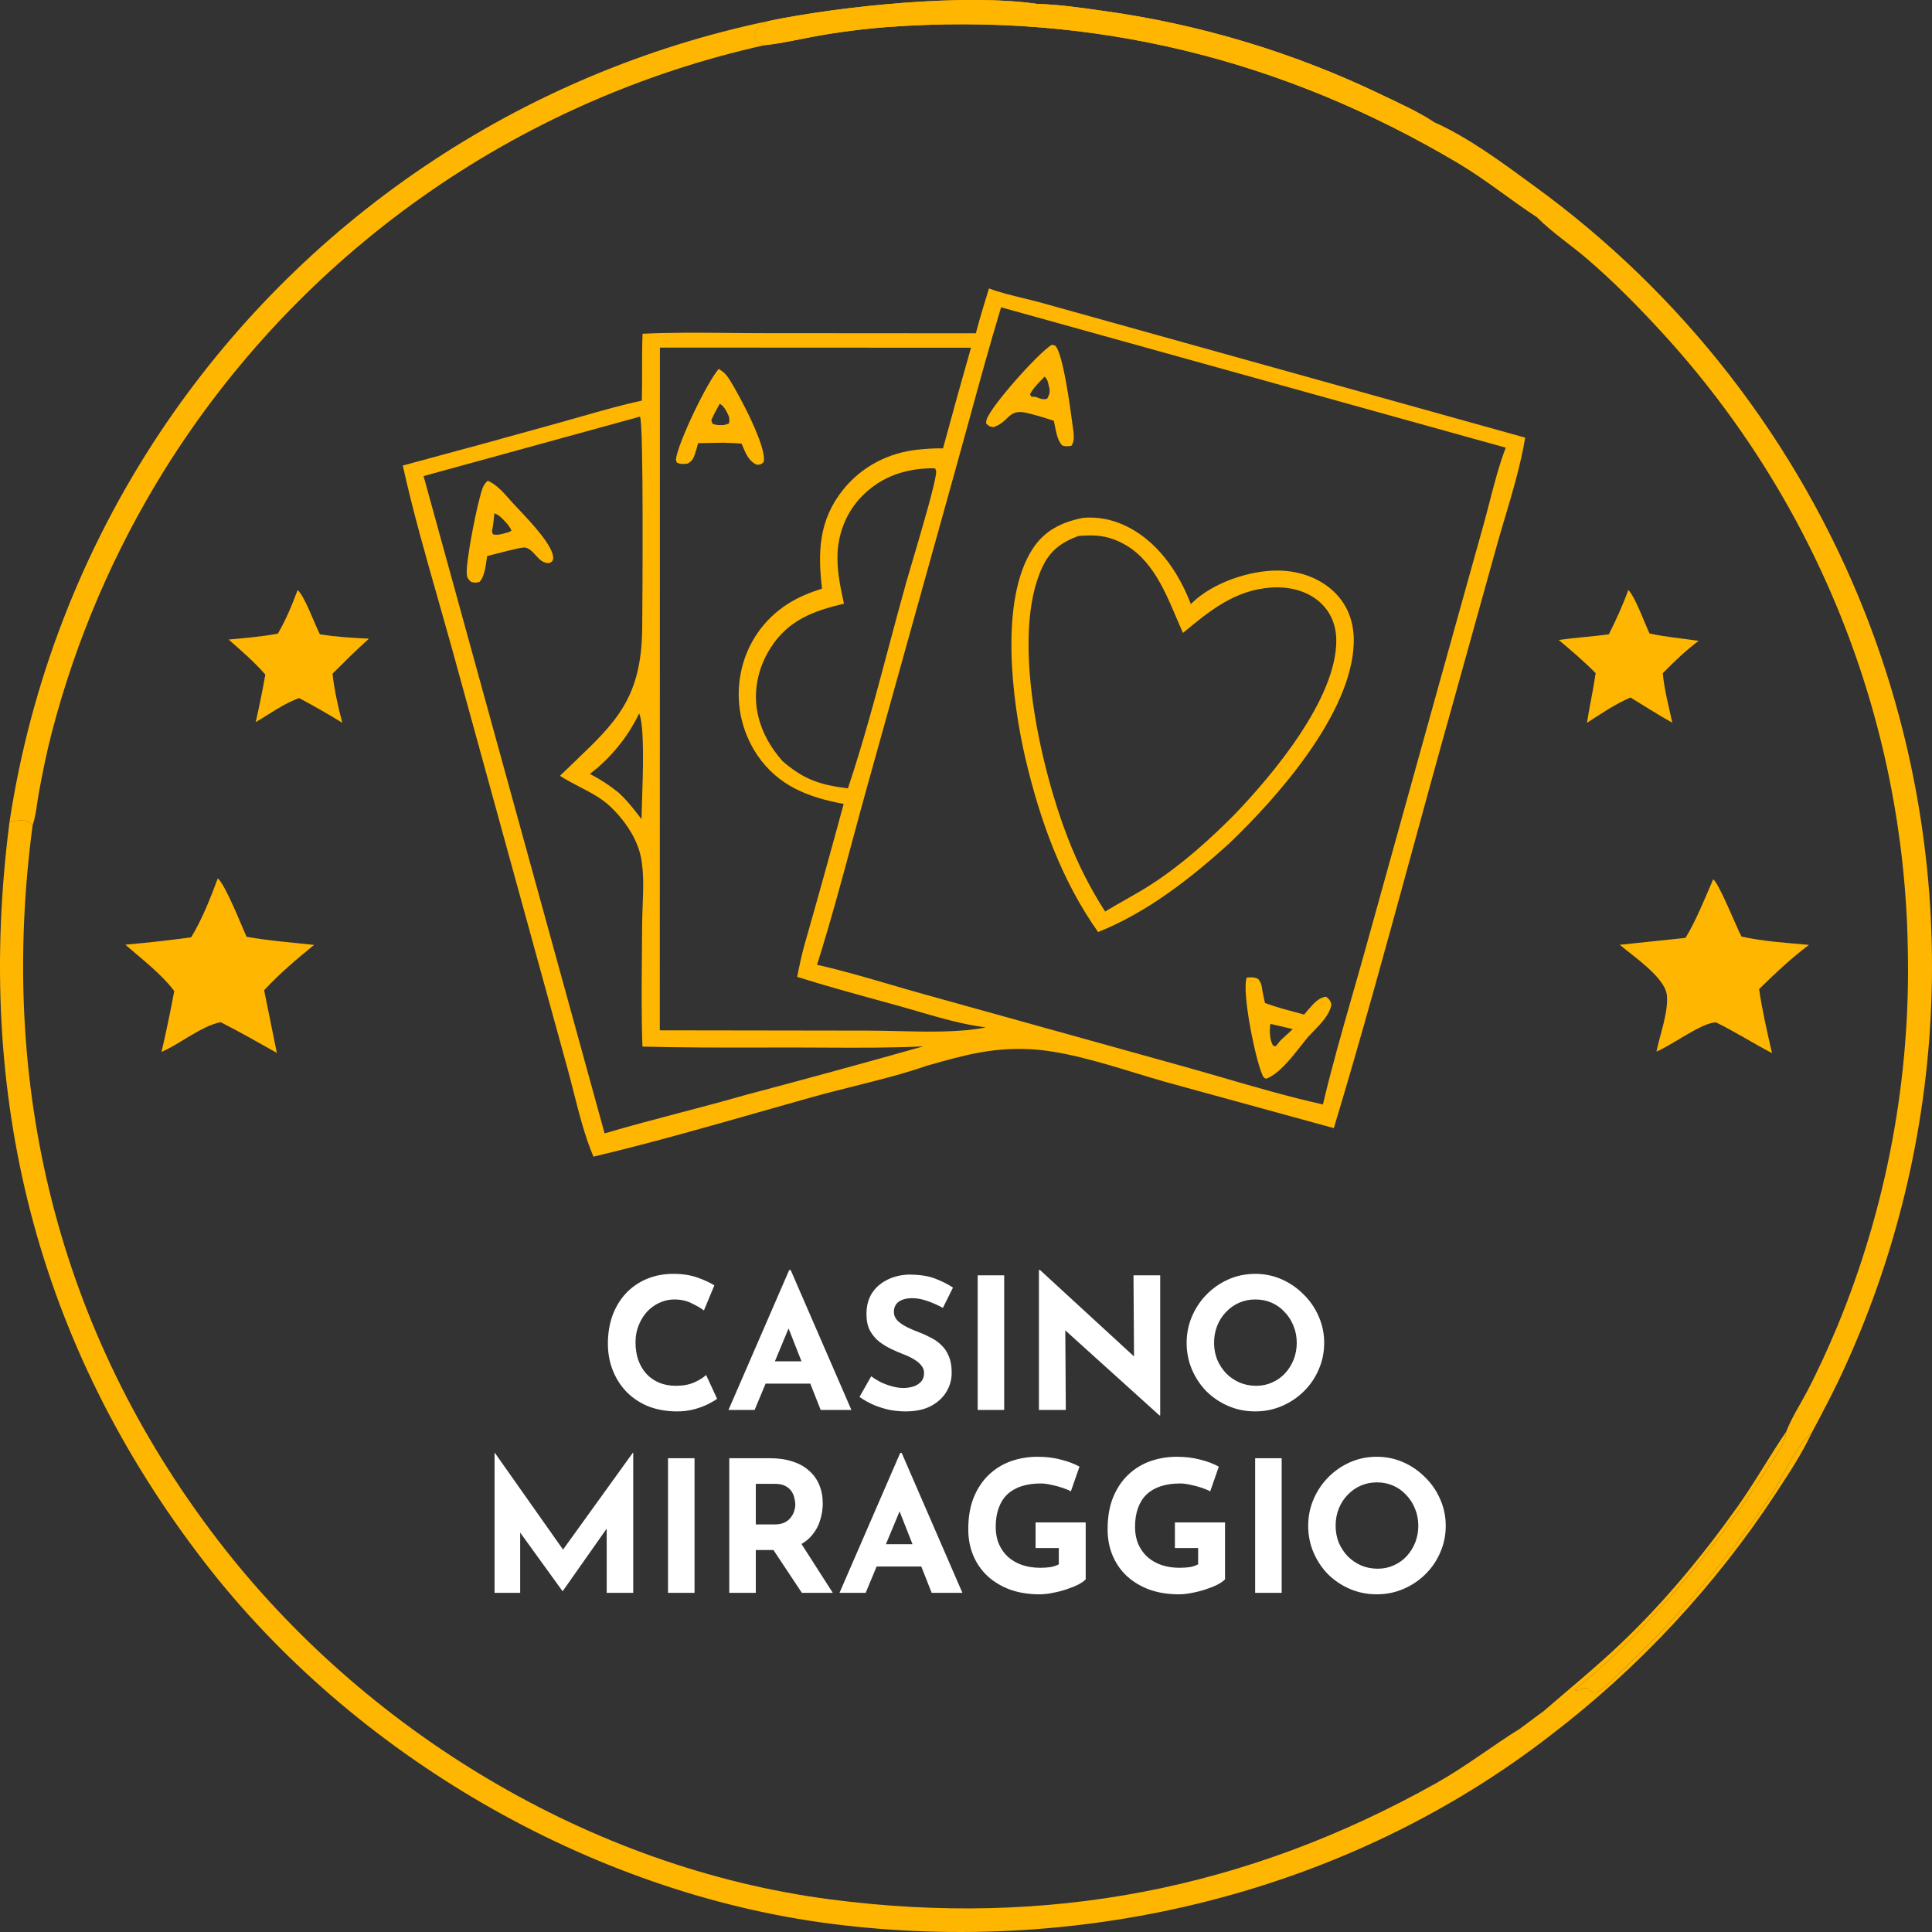 <svg width="507" height="507" viewBox="0 0 507 507" fill="none" xmlns="http://www.w3.org/2000/svg">
<rect x="0" y="0" width="507" height="507" fill="#333333" stroke="none"/>
<path d="M2.485 215.796C3.172 211.245 3.983 206.716 4.918 202.209C5.853 197.702 6.91 193.224 8.09 188.775C9.269 184.325 10.569 179.911 11.989 175.533C13.41 171.155 14.949 166.819 16.606 162.524C18.263 158.23 20.036 153.985 21.925 149.787C23.814 145.589 25.816 141.446 27.932 137.357C30.047 133.269 32.271 129.241 34.606 125.273C36.942 121.306 39.383 117.405 41.931 113.571C43.073 111.855 44.235 110.154 45.417 108.467C46.601 106.779 47.804 105.107 49.028 103.449C50.252 101.79 51.496 100.147 52.759 98.519C54.023 96.891 55.306 95.279 56.608 93.683C57.911 92.086 59.233 90.505 60.575 88.941C61.916 87.376 63.276 85.828 64.654 84.296C66.034 82.765 67.432 81.25 68.848 79.752C70.263 78.255 71.696 76.775 73.148 75.312C74.6 73.85 76.07 72.405 77.556 70.978C79.044 69.552 80.548 68.143 82.07 66.751C83.59 65.361 85.128 63.989 86.682 62.636C88.237 61.283 89.808 59.949 91.396 58.634C92.983 57.32 94.585 56.024 96.204 54.748C97.823 53.472 99.457 52.216 101.106 50.98C102.755 49.744 104.419 48.528 106.098 47.332C107.777 46.135 109.47 44.96 111.177 43.807C112.884 42.652 114.605 41.518 116.34 40.405C118.075 39.292 119.824 38.2 121.585 37.129C123.347 36.059 125.121 35.01 126.909 33.983C128.696 32.956 130.495 31.95 132.307 30.967C134.118 29.984 135.941 29.023 137.776 28.083C139.611 27.144 141.457 26.227 143.314 25.332C145.172 24.438 147.04 23.566 148.918 22.717C150.797 21.869 152.685 21.042 154.583 20.238C156.483 19.436 158.391 18.656 160.309 17.899C162.226 17.143 164.152 16.41 166.088 15.699C168.023 14.989 169.966 14.303 171.919 13.639C173.87 12.977 175.83 12.338 177.798 11.723C179.765 11.108 181.74 10.517 183.723 9.95C185.704 9.383 187.693 8.84 189.688 8.321C191.683 7.803 193.684 7.308 195.692 6.838C197.7 6.368 199.713 5.922 201.73 5.501C200.493 6.155 198.822 6.909 198.294 8.328C197.887 9.422 198.126 9.709 198.545 10.737C199.211 11.354 199.792 11.558 200.645 11.85C198.631 12.298 196.621 12.772 194.618 13.27C192.615 13.769 190.618 14.293 188.628 14.841C186.637 15.389 184.654 15.961 182.678 16.558C180.702 17.155 178.734 17.777 176.773 18.423C174.813 19.069 172.861 19.739 170.917 20.434C168.973 21.128 167.038 21.846 165.112 22.59C163.186 23.332 161.269 24.098 159.363 24.888C157.455 25.678 155.558 26.491 153.671 27.328C151.785 28.165 149.908 29.025 148.042 29.908C146.177 30.792 144.323 31.699 142.48 32.629C140.637 33.559 138.806 34.511 136.987 35.485C135.168 36.461 133.361 37.458 131.566 38.478C129.771 39.497 127.99 40.539 126.22 41.603C124.452 42.667 122.698 43.753 120.956 44.861C119.214 45.968 117.486 47.097 115.772 48.246C114.058 49.397 112.36 50.569 110.676 51.762C108.991 52.954 107.321 54.167 105.666 55.4C104.012 56.635 102.374 57.89 100.751 59.164C99.127 60.438 97.52 61.732 95.929 63.047C94.338 64.362 92.763 65.696 91.206 67.049C89.648 68.403 88.107 69.775 86.583 71.167C85.059 72.558 83.553 73.969 82.063 75.397C80.575 76.827 79.104 78.275 77.651 79.74C76.198 81.206 74.764 82.689 73.348 84.189C71.931 85.69 70.534 87.209 69.157 88.746C67.778 90.281 66.419 91.833 65.078 93.403C63.739 94.972 62.419 96.558 61.119 98.159C59.818 99.762 58.538 101.381 57.277 103.015C56.017 104.649 54.778 106.298 53.559 107.962C52.34 109.627 51.141 111.307 49.963 113.002C48.786 114.696 47.63 116.404 46.495 118.127C45.359 119.851 44.246 121.587 43.154 123.338C39.853 128.651 36.756 134.081 33.863 139.626C30.97 145.171 28.288 150.816 25.819 156.563C23.35 162.309 21.1 168.14 19.07 174.056C17.038 179.97 15.231 185.953 13.65 192.004C12.246 197.355 11.178 202.702 10.175 208.138C9.694 210.743 9.459 214.035 8.569 216.498C8.338 216.279 8.065 216.104 7.796 215.932C6.067 214.817 4.352 215.425 2.485 215.796Z" fill="#FFB600"/>
<path d="M2.485 215.796C4.352 215.425 6.067 214.817 7.796 215.932C8.065 216.104 8.338 216.279 8.569 216.498C-0.504 284.647 14.972 349.111 57.076 404.033C95.519 454.178 154.868 490.203 217.865 498.438C274.662 505.863 326.999 495.913 376.941 467.91C384.684 463.569 391.677 458.083 399.207 453.432L404.793 449.284C411.543 443.448 418.444 437.824 424.931 431.683C436.495 420.735 446.812 408.279 456.021 395.31C460.538 388.949 464.342 382.146 468.731 375.71C468.706 375.938 468.688 376.169 468.654 376.396C468.23 379.289 465.076 383.278 463.454 385.824C450.888 405.563 431.477 428.895 413.119 443.508C414.478 443.875 414.988 442.893 416.082 442.984C417.333 443.089 417.682 444.698 419.254 443.972C421.229 443.061 423.692 440.215 425.322 438.696C432.684 431.782 439.644 424.485 446.2 416.804C452.758 409.123 458.873 401.104 464.544 392.749C467.409 388.591 471.591 378.803 475.413 376.034C472.896 381.463 469.424 386.672 466.159 391.678C464.164 394.723 462.105 397.724 459.983 400.682C457.86 403.641 455.676 406.553 453.43 409.42C451.185 412.285 448.88 415.102 446.516 417.871C444.15 420.64 441.728 423.357 439.249 426.023C436.77 428.689 434.234 431.302 431.644 433.861C429.054 436.42 426.411 438.923 423.715 441.372C421.018 443.819 418.272 446.208 415.475 448.54C412.677 450.872 409.832 453.143 406.939 455.355C353.701 496.602 284.582 513.361 218.133 504.844C154.787 496.724 92.622 460.425 53.681 409.981C9.449 352.684 -6.709 287.255 2.485 215.796Z" fill="#FFB600"/>
<path d="M404.793 449.284C404.679 450.422 404.595 452.097 403.61 452.849C402.339 453.821 400.699 453.644 399.207 453.432L404.793 449.284Z" fill="#FFB600"/>
<path d="M201.73 5.501C220.751 1.582 253.079 -1.756 272.221 1.027C277.976 1.186 283.802 2.047 289.499 2.852C295.862 3.729 302.182 4.853 308.459 6.225C314.735 7.597 320.948 9.213 327.097 11.072C333.246 12.931 339.313 15.027 345.296 17.361C351.281 19.696 357.165 22.262 362.949 25.057C367.361 27.18 372.157 29.315 376.243 32.018C385.284 36.018 394.316 42.721 402.272 48.563C404.707 50.325 407.11 52.129 409.481 53.977C411.851 55.824 414.188 57.713 416.491 59.644C418.795 61.574 421.064 63.544 423.297 65.555C425.529 67.566 427.725 69.616 429.886 71.704C432.046 73.794 434.168 75.921 436.253 78.086C438.338 80.25 440.384 82.451 442.39 84.688C444.396 86.925 446.361 89.197 448.286 91.504C450.212 93.811 452.096 96.151 453.937 98.526C455.779 100.899 457.578 103.305 459.334 105.744C461.091 108.181 462.803 110.649 464.472 113.149C466.141 115.647 467.764 118.174 469.343 120.731C470.921 123.288 472.453 125.872 473.941 128.483C475.427 131.094 476.867 133.73 478.259 136.392C479.652 139.055 480.997 141.74 482.294 144.45C483.59 147.16 484.839 149.892 486.039 152.647C487.239 155.401 488.389 158.176 489.49 160.971C490.26 162.936 491.006 164.91 491.728 166.894C492.45 168.877 493.147 170.869 493.818 172.869C494.49 174.869 495.137 176.878 495.758 178.895C496.38 180.912 496.976 182.936 497.547 184.968C498.118 186.999 498.663 189.038 499.183 191.084C499.703 193.129 500.197 195.181 500.667 197.238C501.135 199.295 501.578 201.358 501.995 203.426C502.412 205.496 502.804 207.57 503.17 209.648C503.535 211.726 503.874 213.808 504.188 215.895C504.501 217.983 504.789 220.074 505.05 222.168C505.312 224.261 505.547 226.357 505.755 228.458C505.964 230.557 506.147 232.66 506.304 234.764C506.459 236.869 506.59 238.975 506.694 241.083C506.798 243.19 506.875 245.299 506.926 247.409C506.977 249.519 507.002 251.629 507 253.739C506.999 255.849 506.971 257.959 506.917 260.068C506.862 262.178 506.781 264.286 506.673 266.393C506.567 268.501 506.434 270.607 506.275 272.711C506.115 274.816 505.929 276.918 505.716 279.017C505.505 281.116 505.267 283.213 505.002 285.307C504.738 287.4 504.447 289.49 504.13 291.577C503.813 293.663 503.471 295.746 503.103 297.824C502.733 299.901 502.339 301.974 501.918 304.042C501.498 306.111 501.052 308.173 500.58 310.23C500.109 312.287 499.611 314.337 499.088 316.381C498.565 318.426 498.016 320.464 497.441 322.494C496.867 324.525 496.268 326.549 495.644 328.565C495.02 330.581 494.37 332.588 493.695 334.589C493.02 336.588 492.321 338.578 491.596 340.561C490.872 342.543 490.123 344.516 489.349 346.48C488.576 348.443 487.777 350.396 486.955 352.34C486.132 354.284 485.285 356.217 484.415 358.139C481.686 364.254 478.566 370.131 475.413 376.034C471.591 378.803 467.409 388.591 464.544 392.749C458.873 401.104 452.758 409.123 446.2 416.804C439.644 424.485 432.684 431.782 425.322 438.696C423.692 440.215 421.229 443.061 419.254 443.972C417.682 444.698 417.333 443.089 416.082 442.984C414.988 442.893 414.478 443.875 413.119 443.508C431.477 428.895 450.888 405.563 463.454 385.824C465.076 383.278 468.23 379.289 468.654 376.396C468.688 376.169 468.706 375.938 468.731 375.71C470.148 372.041 472.55 368.364 474.376 364.853C477.182 359.465 479.706 353.872 482.067 348.274C483.693 344.346 485.216 340.378 486.635 336.37C488.055 332.363 489.37 328.322 490.578 324.245C491.788 320.17 492.891 316.066 493.887 311.934C494.882 307.801 495.77 303.645 496.55 299.465C497.33 295.286 498.001 291.09 498.562 286.876C499.124 282.663 499.576 278.437 499.918 274.2C500.26 269.963 500.492 265.719 500.612 261.469C500.734 257.22 500.744 252.97 500.644 248.72C500.612 246.866 500.559 245.013 500.486 243.161C500.411 241.309 500.315 239.457 500.199 237.606C500.084 235.756 499.947 233.908 499.788 232.06C499.63 230.213 499.451 228.368 499.252 226.524C499.052 224.681 498.831 222.84 498.589 221.002C498.347 219.164 498.084 217.329 497.802 215.497C497.518 213.665 497.213 211.836 496.888 210.011C496.563 208.186 496.218 206.364 495.851 204.546C495.485 202.728 495.098 200.915 494.69 199.106C494.283 197.298 493.855 195.494 493.407 193.694C492.958 191.895 492.489 190.102 492 188.314C491.511 186.526 491.001 184.743 490.471 182.966C489.942 181.189 489.392 179.419 488.823 177.654C488.252 175.89 487.662 174.132 487.052 172.381C486.442 170.63 485.813 168.886 485.164 167.15C484.514 165.413 483.845 163.684 483.157 161.963C482.467 160.241 481.759 158.527 481.031 156.821C480.304 155.116 479.557 153.419 478.791 151.73C478.024 150.042 477.239 148.363 476.435 146.692C475.631 145.021 474.808 143.36 473.965 141.707C473.123 140.055 472.262 138.413 471.383 136.781C470.504 135.148 469.606 133.526 468.69 131.914C467.774 130.302 466.84 128.7 465.887 127.108C464.934 125.517 463.964 123.937 462.976 122.369C461.988 120.799 460.981 119.242 459.957 117.696C458.934 116.15 457.892 114.615 456.833 113.093C455.774 111.57 454.699 110.06 453.606 108.562C452.513 107.064 451.404 105.578 450.277 104.104C449.15 102.632 448.007 101.172 446.847 99.725C445.687 98.277 444.511 96.843 443.318 95.423C442.126 94.003 440.918 92.596 439.693 91.204C438.469 89.81 437.229 88.431 435.973 87.066C429.819 80.37 423.335 73.799 416.427 67.88C412.295 64.339 407.479 61.12 403.638 57.318L403.226 56.904C396.304 52.371 389.899 47.109 382.763 42.869C336.546 15.405 286.647 3.142 232.944 7.088C226.558 7.577 220.214 8.393 213.912 9.535C209.637 10.302 205.28 11.364 200.968 11.818L200.645 11.85C199.792 11.558 199.211 11.354 198.545 10.737C198.126 9.709 197.887 9.422 198.294 8.328C198.822 6.909 200.493 6.155 201.73 5.501Z" fill="#FFB600"/>
<path d="M201.73 5.501C220.751 1.582 253.079 -1.756 272.221 1.027C277.976 1.186 283.802 2.047 289.499 2.852C295.862 3.729 302.182 4.853 308.459 6.225C314.735 7.597 320.948 9.213 327.097 11.072C333.246 12.931 339.313 15.027 345.296 17.361C351.281 19.696 357.165 22.262 362.949 25.057C367.361 27.18 372.157 29.315 376.243 32.018C374.354 32.215 372.016 30.657 370.324 29.798C365.47 27.335 360.679 24.539 355.697 22.356C350.591 20.12 345.212 18.348 339.992 16.378C335.574 14.695 331.107 13.151 326.593 11.746C322.078 10.341 317.525 9.078 312.932 7.955C308.339 6.833 303.715 5.855 299.062 5.021C294.408 4.186 289.732 3.496 285.035 2.952C282.426 2.656 279.703 3.958 277.023 3.627C275.678 3.461 275.917 2.55 274.947 2.028C273.154 1.065 268.711 1.456 266.587 1.309L266.63 1.572C269.679 2.856 278.677 5.377 281.771 4.719L282.354 6.096C282.596 6.143 282.837 6.186 283.077 6.237C285.164 6.675 287.031 7.842 289.091 8.377C290.642 8.78 292.328 8.739 293.916 8.988C298.905 9.768 304.108 10.594 309.011 11.797C342.939 20.128 375.547 34.375 403.234 55.92L403.45 56.52L403.226 56.904C396.304 52.371 389.899 47.109 382.763 42.869C336.546 15.405 286.647 3.142 232.944 7.088C226.558 7.577 220.214 8.393 213.912 9.535C209.637 10.302 205.28 11.364 200.968 11.818L200.645 11.85C199.792 11.558 199.211 11.354 198.545 10.737C198.126 9.709 197.887 9.422 198.294 8.328C198.822 6.909 200.493 6.155 201.73 5.501Z" fill="#FFB600"/>
<path d="M427.305 154.81C429.188 156.784 431.596 163.562 432.876 166.235C437.057 167.178 441.516 167.521 445.772 168.176C442.382 170.678 439.307 173.667 436.349 176.655C436.745 181.022 437.921 185.379 438.854 189.662C435.131 187.593 431.511 185.246 427.866 183.039C423.819 184.791 420.139 187.298 416.451 189.688C417.136 185.33 418.108 181.026 418.734 176.653C415.685 173.55 412.373 170.74 409.047 167.943C413.404 167.322 417.823 167.052 422.194 166.465C424.076 162.723 425.891 158.753 427.305 154.81Z" fill="#FFB600"/>
<path d="M78.102 154.83C80.01 156.538 82.591 163.856 83.952 166.451C88.216 167.143 92.507 167.397 96.814 167.604C93.513 170.547 90.396 173.688 87.257 176.8C87.748 181.155 88.704 185.443 89.832 189.672C86.125 187.402 82.355 185.244 78.52 183.199C74.637 184.523 70.685 187.412 67.1 189.51C68.044 185.37 68.888 181.209 69.63 177.027C69.568 176.957 69.504 176.888 69.443 176.818C66.573 173.529 63.254 170.719 59.995 167.828C64.336 167.449 68.628 167.071 72.919 166.279C75.034 162.636 76.645 158.774 78.102 154.83Z" fill="#FFB600"/>
<path d="M449.57 230.748C451.095 231.716 455.684 243.332 457.007 245.781C462.78 247.044 468.83 247.434 474.708 247.959C470.12 251.402 465.711 255.543 461.625 259.57C462.444 265.186 463.746 270.832 465.02 276.364C460.064 273.774 455.348 270.76 450.323 268.298C446.585 268.305 438.723 274.341 434.689 275.951C435.595 271.561 437.836 265.638 437.433 261.234C436.999 256.509 428.548 250.94 425.064 247.935L442.321 246.123C445.202 241.314 447.348 235.892 449.57 230.748Z" fill="#FFB600"/>
<path d="M57.157 230.496C59.182 232.247 63.388 242.921 64.694 245.829C70.539 246.871 76.532 247.334 82.436 247.967C77.9 251.625 73.272 255.588 69.31 259.863L72.651 276.308C67.764 273.549 62.894 270.779 57.889 268.236C52.702 269.307 47.37 273.901 42.389 276.039C43.614 270.741 44.728 265.42 45.73 260.076C42.264 255.489 37.215 251.7 32.893 247.905C38.665 247.4 44.42 246.756 50.16 245.971C53.046 241.259 55.233 235.668 57.157 230.496Z" fill="#FFB600"/>
<path fill-rule="evenodd" clip-rule="evenodd" d="M268.472 78.233C265.436 77.498 262.366 76.755 259.527 75.692C258.314 79.602 257.122 83.504 256.084 87.466L200.757 87.428C197.636 87.429 194.501 87.399 191.361 87.369C183.773 87.296 176.156 87.223 168.625 87.586C168.489 90.855 168.492 94.12 168.494 97.385C168.496 99.967 168.498 102.549 168.431 105.131C163.126 106.27 157.865 107.774 152.622 109.274C150.687 109.827 148.754 110.38 146.822 110.913C133.136 114.74 119.429 118.492 105.702 122.169C108.315 133.988 111.661 145.717 114.996 157.407C116.157 161.473 117.316 165.536 118.442 169.595L148.993 280.655C149.534 282.626 150.048 284.651 150.567 286.694C152.019 292.411 153.508 298.275 155.733 303.532C170.26 300.092 184.706 295.978 199.111 291.876C203.811 290.537 208.508 289.199 213.201 287.887C216.712 286.905 220.33 285.999 223.968 285.088C230.507 283.45 237.109 281.796 243.256 279.662L243.932 279.471C252.803 276.973 259.796 275.003 269.3 275.287C278.255 275.554 288.581 278.707 298.028 281.592C300.973 282.491 303.834 283.364 306.54 284.116L350.025 296.044C357.199 272.305 363.744 248.344 370.288 224.391C373.92 211.092 377.552 197.796 381.291 184.543L392.844 142.993C393.499 140.667 394.196 138.325 394.896 135.97C396.969 128.996 399.075 121.916 400.241 114.85L272.949 79.362C271.487 78.962 269.984 78.598 268.472 78.233ZM395.142 117.478L262.704 80.642C259.736 90.489 257.012 100.424 254.289 110.355L254.289 110.356L254.286 110.366C253.077 114.775 251.869 119.183 250.639 123.581L227.494 206.66C226.21 211.277 224.958 215.919 223.705 220.566C220.758 231.492 217.804 242.446 214.408 253.178C220.87 254.634 227.29 256.511 233.69 258.382L233.692 258.383C236.696 259.261 239.696 260.138 242.694 260.97L310.01 279.689C313.604 280.69 317.215 281.737 320.835 282.788L320.84 282.789C329.579 285.325 338.378 287.878 347.161 289.835C349.461 280.117 352.222 270.47 354.977 260.841L354.978 260.838C356.112 256.877 357.245 252.918 358.344 248.96L377.626 179.581L389.279 137.812C389.842 135.808 390.372 133.755 390.906 131.687C392.15 126.872 393.413 121.984 395.142 117.478ZM167.941 109.333C168.95 110.65 168.588 159.417 168.526 164.998C168.323 183.124 161.654 189.502 150.78 199.901C149.557 201.071 148.28 202.292 146.954 203.586C148.597 204.67 150.351 205.577 152.105 206.484C154.959 207.959 157.81 209.434 160.174 211.665C163.511 214.814 166.533 219.034 167.825 223.473C169.045 227.663 168.835 232.994 168.643 237.86C168.579 239.502 168.516 241.091 168.511 242.566C168.502 245.351 168.476 248.14 168.451 250.931C168.378 258.838 168.306 266.761 168.594 274.644C179.001 274.931 189.428 274.914 199.847 274.897C202.808 274.892 205.77 274.887 208.729 274.889C211.21 274.891 213.693 274.904 216.176 274.917C224.88 274.961 233.593 275.006 242.28 274.593C226.773 278.967 211.232 283.216 195.658 287.342C189.967 288.977 184.232 290.486 178.497 291.995L178.494 291.996L178.492 291.997C171.857 293.743 165.223 295.489 158.662 297.429L111.158 124.934L167.941 109.333ZM254.814 91.253L173.177 91.213L173.15 270.379L227.923 270.459C230.22 270.458 232.736 270.518 235.356 270.581C243.241 270.769 252.072 270.98 258.717 269.61C252.736 268.875 246.82 267.149 240.979 265.445C239.41 264.988 237.845 264.531 236.287 264.097C234.208 263.517 232.125 262.944 230.041 262.37C223.07 260.452 216.087 258.531 209.203 256.351C209.757 253.502 210.346 250.702 211.13 247.908C214.634 235.615 218.058 223.3 221.403 210.963C212.111 209.248 204.237 206.254 198.718 198.139C198.187 197.35 197.696 196.536 197.247 195.697C196.797 194.859 196.39 194 196.026 193.122C195.662 192.243 195.343 191.348 195.067 190.436C194.793 189.526 194.564 188.604 194.381 187.671C194.198 186.737 194.063 185.797 193.974 184.85C193.885 183.903 193.843 182.954 193.849 182.003C193.855 181.052 193.908 180.103 194.009 179.156C194.11 178.21 194.257 177.272 194.451 176.341C194.635 175.435 194.864 174.54 195.138 173.656C195.411 172.773 195.728 171.906 196.088 171.054C196.449 170.202 196.851 169.37 197.295 168.559C197.739 167.747 198.223 166.96 198.745 166.196C199.268 165.434 199.828 164.699 200.424 163.992C201.021 163.284 201.651 162.608 202.316 161.964C202.98 161.321 203.674 160.713 204.4 160.138C205.126 159.563 205.878 159.026 206.657 158.527C209.493 156.701 212.513 155.493 215.714 154.46C214.568 144.808 214.895 136.451 221.231 128.533C226.084 122.467 233.117 118.807 240.817 118.003C243.023 117.772 245.255 117.611 247.472 117.659C249.854 108.839 252.301 100.037 254.814 91.253ZM168.482 210.29C168.416 212.215 168.361 213.844 168.348 214.956C166.44 212.474 164.689 210.198 162.386 208.05C160 206.113 157.524 204.496 154.787 203.102C156.159 202.055 157.465 200.931 158.705 199.73C159.945 198.53 161.109 197.26 162.199 195.922C163.289 194.585 164.297 193.188 165.222 191.732C166.148 190.275 166.985 188.77 167.733 187.215C169.154 190.56 168.74 202.718 168.482 210.29ZM245.426 122.956L244.869 122.884C237.827 122.886 231.438 124.97 226.374 130.038C221.983 134.43 219.736 140.325 219.76 146.505C219.775 150.521 220.625 154.521 221.481 158.428C213.414 160.298 206.75 162.806 202.154 170.115C198.788 175.471 197.492 181.8 198.99 187.992C200.072 192.461 202.342 196.32 205.365 199.749C210.983 204.6 215.25 205.988 222.515 206.881C226.545 194.854 229.843 182.467 233.131 170.119C234.687 164.278 236.24 158.445 237.867 152.663C238.171 151.581 238.712 149.753 239.373 147.522C241.737 139.532 245.632 126.37 245.676 123.808C245.679 123.611 245.604 123.425 245.529 123.238C245.492 123.145 245.454 123.051 245.426 122.956Z" fill="#FFB600"/>
<path fill-rule="evenodd" clip-rule="evenodd" d="M133.657 130.985C132.017 129.123 130.238 127.102 127.965 126.156C127.454 126.694 127.016 127.175 126.734 127.872C125.319 131.372 122.245 147.233 122.485 150.574C122.561 151.638 122.788 151.869 123.416 152.507C123.478 152.569 123.543 152.636 123.613 152.707C124.625 152.954 124.839 152.978 125.839 152.711C127.042 151.422 127.373 149.12 127.654 147.164C127.717 146.729 127.777 146.312 127.843 145.926C128.731 145.705 129.619 145.475 130.507 145.245C132.368 144.763 134.232 144.279 136.104 143.879C136.293 143.851 136.466 143.821 136.627 143.793C137.482 143.644 138.002 143.553 138.921 144.159C139.535 144.565 140.055 145.135 140.572 145.703C141.564 146.793 142.55 147.875 144.186 147.778C144.295 147.701 144.399 147.637 144.496 147.577C144.83 147.372 145.083 147.217 145.15 146.724C145.573 143.643 139.426 137.15 135.936 133.465C135.267 132.758 134.696 132.155 134.287 131.698C134.079 131.465 133.869 131.227 133.657 130.985ZM129.968 134.811C129.884 134.782 129.801 134.752 129.719 134.719C129.594 136.335 129.425 137.881 129.092 139.468L129.366 140.22C130.489 140.52 131.697 140.165 132.832 139.832C133.063 139.765 133.291 139.698 133.514 139.637L134.212 139.282C133.957 138.174 131.529 135.585 130.441 135.006C130.29 134.925 130.129 134.868 129.968 134.811Z" fill="#FFB600"/>
<path fill-rule="evenodd" clip-rule="evenodd" d="M191.42 99.573C190.6 98.284 189.914 97.6 188.609 96.81C185.549 100.322 177.98 115.968 177.361 120.576L177.61 121.374C178.61 121.872 179.271 121.795 180.308 121.675L180.406 121.664C181.575 121.083 181.994 120.303 182.383 119.11C182.678 118.18 182.951 117.244 183.203 116.301L189.914 116.173C190.393 116.197 190.874 116.215 191.357 116.233C192.438 116.275 193.523 116.316 194.592 116.418C194.731 116.725 194.864 117.036 194.997 117.346C195.793 119.202 196.58 121.04 198.537 121.937C198.628 121.936 198.711 121.935 198.787 121.935C199.641 121.928 199.674 121.928 200.399 121.235C201.319 117.251 193.814 103.34 191.42 99.573ZM190.655 107.995C190.178 107.148 189.77 106.424 188.873 105.971C188.815 106.076 188.756 106.182 188.697 106.287C187.972 107.588 187.254 108.875 186.671 110.252L186.925 111.129C187.899 111.614 188.736 111.578 189.75 111.536C189.847 111.532 189.945 111.528 190.045 111.524L191.268 111.169C191.602 109.96 191.279 109.106 190.669 108.021L190.655 107.995Z" fill="#FFB600"/>
<path fill-rule="evenodd" clip-rule="evenodd" d="M327.624 256.505C327.476 256.513 327.326 256.521 327.172 256.527C325.805 260.356 329.469 278.105 331.255 282.006C331.292 282.086 331.323 282.156 331.351 282.219C331.568 282.706 331.582 282.735 332.201 283.091C335.462 281.977 338.79 277.756 341.435 274.402C342.118 273.536 342.755 272.728 343.334 272.045C343.748 271.593 344.204 271.126 344.674 270.643C346.698 268.568 348.995 266.213 349.394 263.537C349.032 262.422 348.925 262.324 348.014 261.574C346.192 261.675 344.75 263.323 343.547 264.698C343.393 264.874 343.243 265.046 343.096 265.21C342.795 265.546 342.518 265.889 342.238 266.243C341.536 266.051 340.831 265.863 340.126 265.674C337.377 264.941 334.615 264.204 331.959 263.207C331.931 263.081 331.903 262.955 331.874 262.829C331.593 261.581 331.314 260.344 331.141 259.073C331.02 258.189 330.769 257.731 330.268 257C329.421 256.411 328.571 256.456 327.624 256.505ZM339.253 270.07C337.302 269.588 335.346 269.128 333.385 268.69C333.1 270.374 333.156 273.051 334.16 274.472L334.821 274.539L336.058 272.999C336.413 272.673 336.768 272.346 337.122 272.019C337.83 271.366 338.537 270.713 339.253 270.07Z" fill="#FFB600"/>
<path fill-rule="evenodd" clip-rule="evenodd" d="M276.848 90.665L276.035 90.47C272.615 92.44 259.889 106.729 258.921 110.118C258.793 110.567 258.791 110.649 258.785 110.957C258.784 111.008 258.783 111.065 258.781 111.13C259.526 111.85 259.607 111.909 260.622 112.098C262.313 111.615 263.257 110.71 264.117 109.886C265.389 108.667 266.477 107.624 269.527 108.379C271.923 108.934 274.226 109.665 276.558 110.436C276.648 110.834 276.731 111.265 276.816 111.713C277.17 113.559 277.577 115.686 278.759 116.917C279.66 117.177 280.224 117.141 281.147 117C282.091 115.777 281.779 113.677 281.536 112.037C281.501 111.805 281.468 111.582 281.44 111.372L281.41 111.143C280.929 107.503 278.914 92.232 276.848 90.665ZM275.064 100.559C274.874 99.844 274.742 99.347 274.111 98.844C273.856 99.115 273.594 99.385 273.331 99.657C272.193 100.831 271.031 102.03 270.3 103.477L270.648 104.098L271.741 104.147C271.974 104.225 272.188 104.305 272.391 104.382C273.2 104.686 273.835 104.925 274.787 104.638C275.656 103.109 275.571 102.428 275.113 100.744C275.096 100.681 275.08 100.619 275.064 100.559Z" fill="#FFB600"/>
<path fill-rule="evenodd" clip-rule="evenodd" d="M294.9 137.766C291.461 136.224 287.927 135.576 284.154 135.901C278.621 137.035 274.145 139.164 270.969 144.059C262.245 157.52 265.567 183.914 269.069 198.926C272.826 215.023 278.545 231.012 288.167 244.586C300.962 239.473 312.255 230.671 322.406 221.496C335.33 209.198 354.693 187.188 355.253 168.757C355.396 164.037 354.085 159.605 350.841 156.079C346.969 151.871 341.257 149.819 335.623 149.724C328.039 149.6 318.271 152.885 312.798 158.239C312.7 158.335 312.606 158.433 312.509 158.529C309.244 149.987 303.476 141.609 294.9 137.766ZM292.368 141.581C289.145 140.371 286.315 140.381 282.965 140.664C278.553 142.297 275.561 144.472 273.505 148.885C265.103 166.91 273.14 201.745 280.224 219.906C282.829 226.672 286.091 233.105 290.009 239.207C291.706 238.172 293.433 237.193 295.161 236.214C297.533 234.87 299.905 233.526 302.194 232.037C310.122 226.884 317.287 220.492 323.929 213.79C334.262 203.043 350.756 183.212 350.671 168.01C350.649 164.194 349.295 160.687 346.441 158.097C342.95 154.929 338.091 153.859 333.488 154.192C324.016 154.874 317.42 160.292 310.432 166.102C309.867 164.84 309.316 163.539 308.758 162.224C305.232 153.901 301.456 144.989 292.368 141.581Z" fill="#FFB600"/>
<path d="M188.181 367.072C187.797 367.392 187.077 367.824 186.021 368.368C184.997 368.912 183.733 369.392 182.229 369.808C180.725 370.224 179.061 370.416 177.237 370.384C174.453 370.32 171.957 369.824 169.749 368.896C167.573 367.936 165.717 366.64 164.181 365.008C162.677 363.376 161.525 361.504 160.725 359.392C159.925 357.28 159.525 355.024 159.525 352.624C159.525 349.936 159.925 347.472 160.725 345.232C161.557 342.992 162.725 341.056 164.229 339.424C165.765 337.792 167.589 336.528 169.701 335.632C171.813 334.736 174.149 334.288 176.709 334.288C179.077 334.288 181.173 334.608 182.997 335.248C184.821 335.888 186.309 336.576 187.461 337.312L184.725 343.888C183.925 343.28 182.853 342.656 181.509 342.016C180.197 341.344 178.677 341.008 176.949 341.008C175.605 341.008 174.309 341.296 173.061 341.872C171.845 342.416 170.757 343.2 169.797 344.224C168.869 345.248 168.133 346.448 167.589 347.824C167.045 349.168 166.773 350.64 166.773 352.24C166.773 353.936 167.013 355.488 167.493 356.896C168.005 358.304 168.725 359.52 169.653 360.544C170.581 361.536 171.685 362.304 172.965 362.848C174.277 363.392 175.749 363.664 177.381 363.664C179.269 363.664 180.885 363.36 182.229 362.752C183.573 362.144 184.597 361.504 185.301 360.832L188.181 367.072ZM191.17 370L207.106 333.28H207.49L223.426 370H215.362L205.186 344.176L210.226 340.72L198.034 370H191.17ZM202.066 357.232H212.674L215.122 363.088H199.906L202.066 357.232ZM247.44 343.216C246.096 342.48 244.72 341.872 243.312 341.392C241.936 340.912 240.64 340.672 239.424 340.672C237.92 340.672 236.736 340.976 235.872 341.584C235.008 342.192 234.576 343.104 234.576 344.32C234.576 345.152 234.896 345.904 235.536 346.576C236.208 347.216 237.056 347.792 238.08 348.304C239.136 348.816 240.224 349.28 241.344 349.696C242.368 350.08 243.376 350.544 244.368 351.088C245.392 351.6 246.304 352.256 247.104 353.056C247.904 353.824 248.544 354.8 249.024 355.984C249.504 357.136 249.744 358.56 249.744 360.256C249.744 362.048 249.28 363.712 248.352 365.248C247.424 366.784 246.064 368.032 244.272 368.992C242.48 369.92 240.272 370.384 237.648 370.384C236.304 370.384 234.928 370.256 233.52 370C232.144 369.712 230.784 369.296 229.44 368.752C228.096 368.176 226.8 367.456 225.552 366.592L228.624 361.168C229.456 361.776 230.352 362.32 231.312 362.8C232.304 363.248 233.296 363.6 234.288 363.856C235.28 364.112 236.192 364.24 237.024 364.24C237.856 364.24 238.688 364.128 239.52 363.904C240.384 363.648 241.088 363.232 241.632 362.656C242.208 362.08 242.496 361.28 242.496 360.256C242.496 359.552 242.256 358.912 241.776 358.336C241.328 357.76 240.704 357.232 239.904 356.752C239.136 356.272 238.288 355.856 237.36 355.504C236.272 355.088 235.152 354.608 234 354.064C232.848 353.52 231.76 352.864 230.736 352.096C229.744 351.296 228.928 350.32 228.288 349.168C227.68 347.984 227.376 346.544 227.376 344.848C227.376 342.8 227.824 341.024 228.72 339.52C229.648 338.016 230.944 336.832 232.608 335.968C234.272 335.072 236.192 334.576 238.368 334.48C241.216 334.48 243.52 334.816 245.28 335.488C247.072 336.16 248.672 336.96 250.08 337.888L247.44 343.216ZM256.56 334.672H263.52V370H256.56V334.672ZM304.27 371.44L277.486 347.248L279.55 348.4L279.694 370H272.638V333.28H272.926L299.134 357.376L297.598 356.704L297.454 334.672H304.462V371.44H304.27ZM311.4 352.384C311.4 349.952 311.864 347.648 312.792 345.472C313.72 343.296 315 341.376 316.632 339.712C318.296 338.016 320.216 336.688 322.392 335.728C324.568 334.768 326.904 334.288 329.4 334.288C331.864 334.288 334.184 334.768 336.36 335.728C338.536 336.688 340.456 338.016 342.12 339.712C343.816 341.376 345.128 343.296 346.056 345.472C347.016 347.648 347.496 349.952 347.496 352.384C347.496 354.88 347.016 357.216 346.056 359.392C345.128 361.568 343.816 363.488 342.12 365.152C340.456 366.784 338.536 368.064 336.36 368.992C334.184 369.92 331.864 370.384 329.4 370.384C326.904 370.384 324.568 369.92 322.392 368.992C320.216 368.064 318.296 366.784 316.632 365.152C315 363.488 313.72 361.568 312.792 359.392C311.864 357.216 311.4 354.88 311.4 352.384ZM318.6 352.384C318.6 353.952 318.872 355.424 319.416 356.8C319.992 358.144 320.776 359.344 321.768 360.4C322.792 361.424 323.96 362.224 325.272 362.8C326.616 363.376 328.072 363.664 329.64 363.664C331.144 363.664 332.536 363.376 333.816 362.8C335.128 362.224 336.264 361.424 337.224 360.4C338.184 359.344 338.936 358.144 339.48 356.8C340.024 355.424 340.296 353.952 340.296 352.384C340.296 350.784 340.008 349.296 339.432 347.92C338.888 346.544 338.12 345.344 337.128 344.32C336.168 343.264 335.032 342.448 333.72 341.872C332.408 341.296 330.984 341.008 329.448 341.008C327.912 341.008 326.488 341.296 325.176 341.872C323.864 342.448 322.712 343.264 321.72 344.32C320.728 345.344 319.96 346.544 319.416 347.92C318.872 349.296 318.6 350.784 318.6 352.384ZM129.787 418V381.232H129.835L149.467 409.072L146.491 408.4L166.075 381.232H166.171V418H159.211V396.928L159.643 400.528L147.691 417.52H147.595L135.307 400.528L136.507 397.216V418H129.787ZM175.302 382.672H182.262V418H175.302V382.672ZM202.084 382.672C204.292 382.672 206.26 382.96 207.988 383.536C209.716 384.08 211.156 384.88 212.308 385.936C213.492 386.96 214.388 388.208 214.996 389.68C215.604 391.12 215.908 392.752 215.908 394.576C215.908 396.016 215.684 397.456 215.236 398.896C214.82 400.336 214.116 401.648 213.124 402.832C212.164 404.016 210.884 404.976 209.284 405.712C207.684 406.416 205.7 406.768 203.332 406.768H198.34V418H191.38V382.672H202.084ZM203.284 400.048C204.34 400.048 205.22 399.872 205.924 399.52C206.628 399.168 207.172 398.72 207.556 398.176C207.972 397.632 208.26 397.072 208.42 396.496C208.612 395.888 208.708 395.328 208.708 394.816C208.708 394.432 208.644 393.952 208.516 393.376C208.42 392.768 208.196 392.16 207.844 391.552C207.492 390.944 206.948 390.432 206.212 390.016C205.508 389.6 204.548 389.392 203.332 389.392H198.34V400.048H203.284ZM209.812 404.368L218.548 418H210.436L201.508 404.56L209.812 404.368ZM220.303 418L236.239 381.28H236.623L252.559 418H244.495L234.319 392.176L239.359 388.72L227.167 418H220.303ZM231.199 405.232H241.807L244.255 411.088H229.039L231.199 405.232ZM284.911 414.448C284.495 414.896 283.839 415.36 282.943 415.84C282.047 416.288 281.007 416.704 279.823 417.088C278.671 417.472 277.487 417.776 276.271 418C275.055 418.256 273.903 418.384 272.815 418.384C269.935 418.384 267.343 417.968 265.039 417.136C262.735 416.272 260.767 415.088 259.135 413.584C257.503 412.048 256.255 410.24 255.391 408.16C254.527 406.08 254.095 403.808 254.095 401.344C254.095 398.112 254.575 395.312 255.535 392.944C256.527 390.544 257.855 388.56 259.519 386.992C261.215 385.392 263.151 384.208 265.327 383.44C267.535 382.672 269.839 382.288 272.239 382.288C274.511 382.288 276.591 382.544 278.479 383.056C280.367 383.536 281.967 384.144 283.279 384.88L281.023 391.36C280.447 391.04 279.679 390.72 278.719 390.4C277.759 390.08 276.783 389.824 275.791 389.632C274.799 389.408 273.919 389.296 273.151 389.296C271.231 389.296 269.535 389.536 268.063 390.016C266.591 390.496 265.343 391.216 264.319 392.176C263.327 393.136 262.575 394.336 262.063 395.776C261.551 397.184 261.295 398.832 261.295 400.72C261.295 402.384 261.583 403.888 262.159 405.232C262.735 406.544 263.535 407.664 264.559 408.592C265.615 409.52 266.847 410.224 268.255 410.704C269.695 411.184 271.279 411.424 273.007 411.424C273.999 411.424 274.911 411.36 275.743 411.232C276.575 411.072 277.279 410.832 277.855 410.512V406.24H271.759V399.52H284.911V414.448ZM321.474 414.448C321.058 414.896 320.402 415.36 319.506 415.84C318.61 416.288 317.57 416.704 316.386 417.088C315.234 417.472 314.05 417.776 312.834 418C311.618 418.256 310.466 418.384 309.378 418.384C306.498 418.384 303.906 417.968 301.602 417.136C299.298 416.272 297.33 415.088 295.698 413.584C294.066 412.048 292.818 410.24 291.954 408.16C291.09 406.08 290.658 403.808 290.658 401.344C290.658 398.112 291.138 395.312 292.098 392.944C293.09 390.544 294.418 388.56 296.082 386.992C297.778 385.392 299.714 384.208 301.89 383.44C304.098 382.672 306.402 382.288 308.802 382.288C311.074 382.288 313.154 382.544 315.042 383.056C316.93 383.536 318.53 384.144 319.842 384.88L317.586 391.36C317.01 391.04 316.242 390.72 315.282 390.4C314.322 390.08 313.346 389.824 312.354 389.632C311.362 389.408 310.482 389.296 309.714 389.296C307.794 389.296 306.098 389.536 304.626 390.016C303.154 390.496 301.906 391.216 300.882 392.176C299.89 393.136 299.138 394.336 298.626 395.776C298.114 397.184 297.858 398.832 297.858 400.72C297.858 402.384 298.146 403.888 298.722 405.232C299.298 406.544 300.098 407.664 301.122 408.592C302.178 409.52 303.41 410.224 304.818 410.704C306.258 411.184 307.842 411.424 309.57 411.424C310.562 411.424 311.474 411.36 312.306 411.232C313.138 411.072 313.842 410.832 314.418 410.512V406.24H308.322V399.52H321.474V414.448ZM329.38 382.672H336.34V418H329.38V382.672ZM343.298 400.384C343.298 397.952 343.762 395.648 344.69 393.472C345.618 391.296 346.898 389.376 348.53 387.712C350.194 386.016 352.114 384.688 354.29 383.728C356.466 382.768 358.802 382.288 361.298 382.288C363.762 382.288 366.082 382.768 368.258 383.728C370.434 384.688 372.354 386.016 374.018 387.712C375.714 389.376 377.026 391.296 377.954 393.472C378.914 395.648 379.394 397.952 379.394 400.384C379.394 402.88 378.914 405.216 377.954 407.392C377.026 409.568 375.714 411.488 374.018 413.152C372.354 414.784 370.434 416.064 368.258 416.992C366.082 417.92 363.762 418.384 361.298 418.384C358.802 418.384 356.466 417.92 354.29 416.992C352.114 416.064 350.194 414.784 348.53 413.152C346.898 411.488 345.618 409.568 344.69 407.392C343.762 405.216 343.298 402.88 343.298 400.384ZM350.498 400.384C350.498 401.952 350.77 403.424 351.314 404.8C351.89 406.144 352.674 407.344 353.666 408.4C354.69 409.424 355.858 410.224 357.17 410.8C358.514 411.376 359.97 411.664 361.538 411.664C363.042 411.664 364.434 411.376 365.714 410.8C367.026 410.224 368.162 409.424 369.122 408.4C370.082 407.344 370.834 406.144 371.378 404.8C371.922 403.424 372.194 401.952 372.194 400.384C372.194 398.784 371.906 397.296 371.33 395.92C370.786 394.544 370.018 393.344 369.026 392.32C368.066 391.264 366.93 390.448 365.618 389.872C364.306 389.296 362.882 389.008 361.346 389.008C359.81 389.008 358.386 389.296 357.074 389.872C355.762 390.448 354.61 391.264 353.618 392.32C352.626 393.344 351.858 394.544 351.314 395.92C350.77 397.296 350.498 398.784 350.498 400.384Z" fill="white"/>
</svg>
